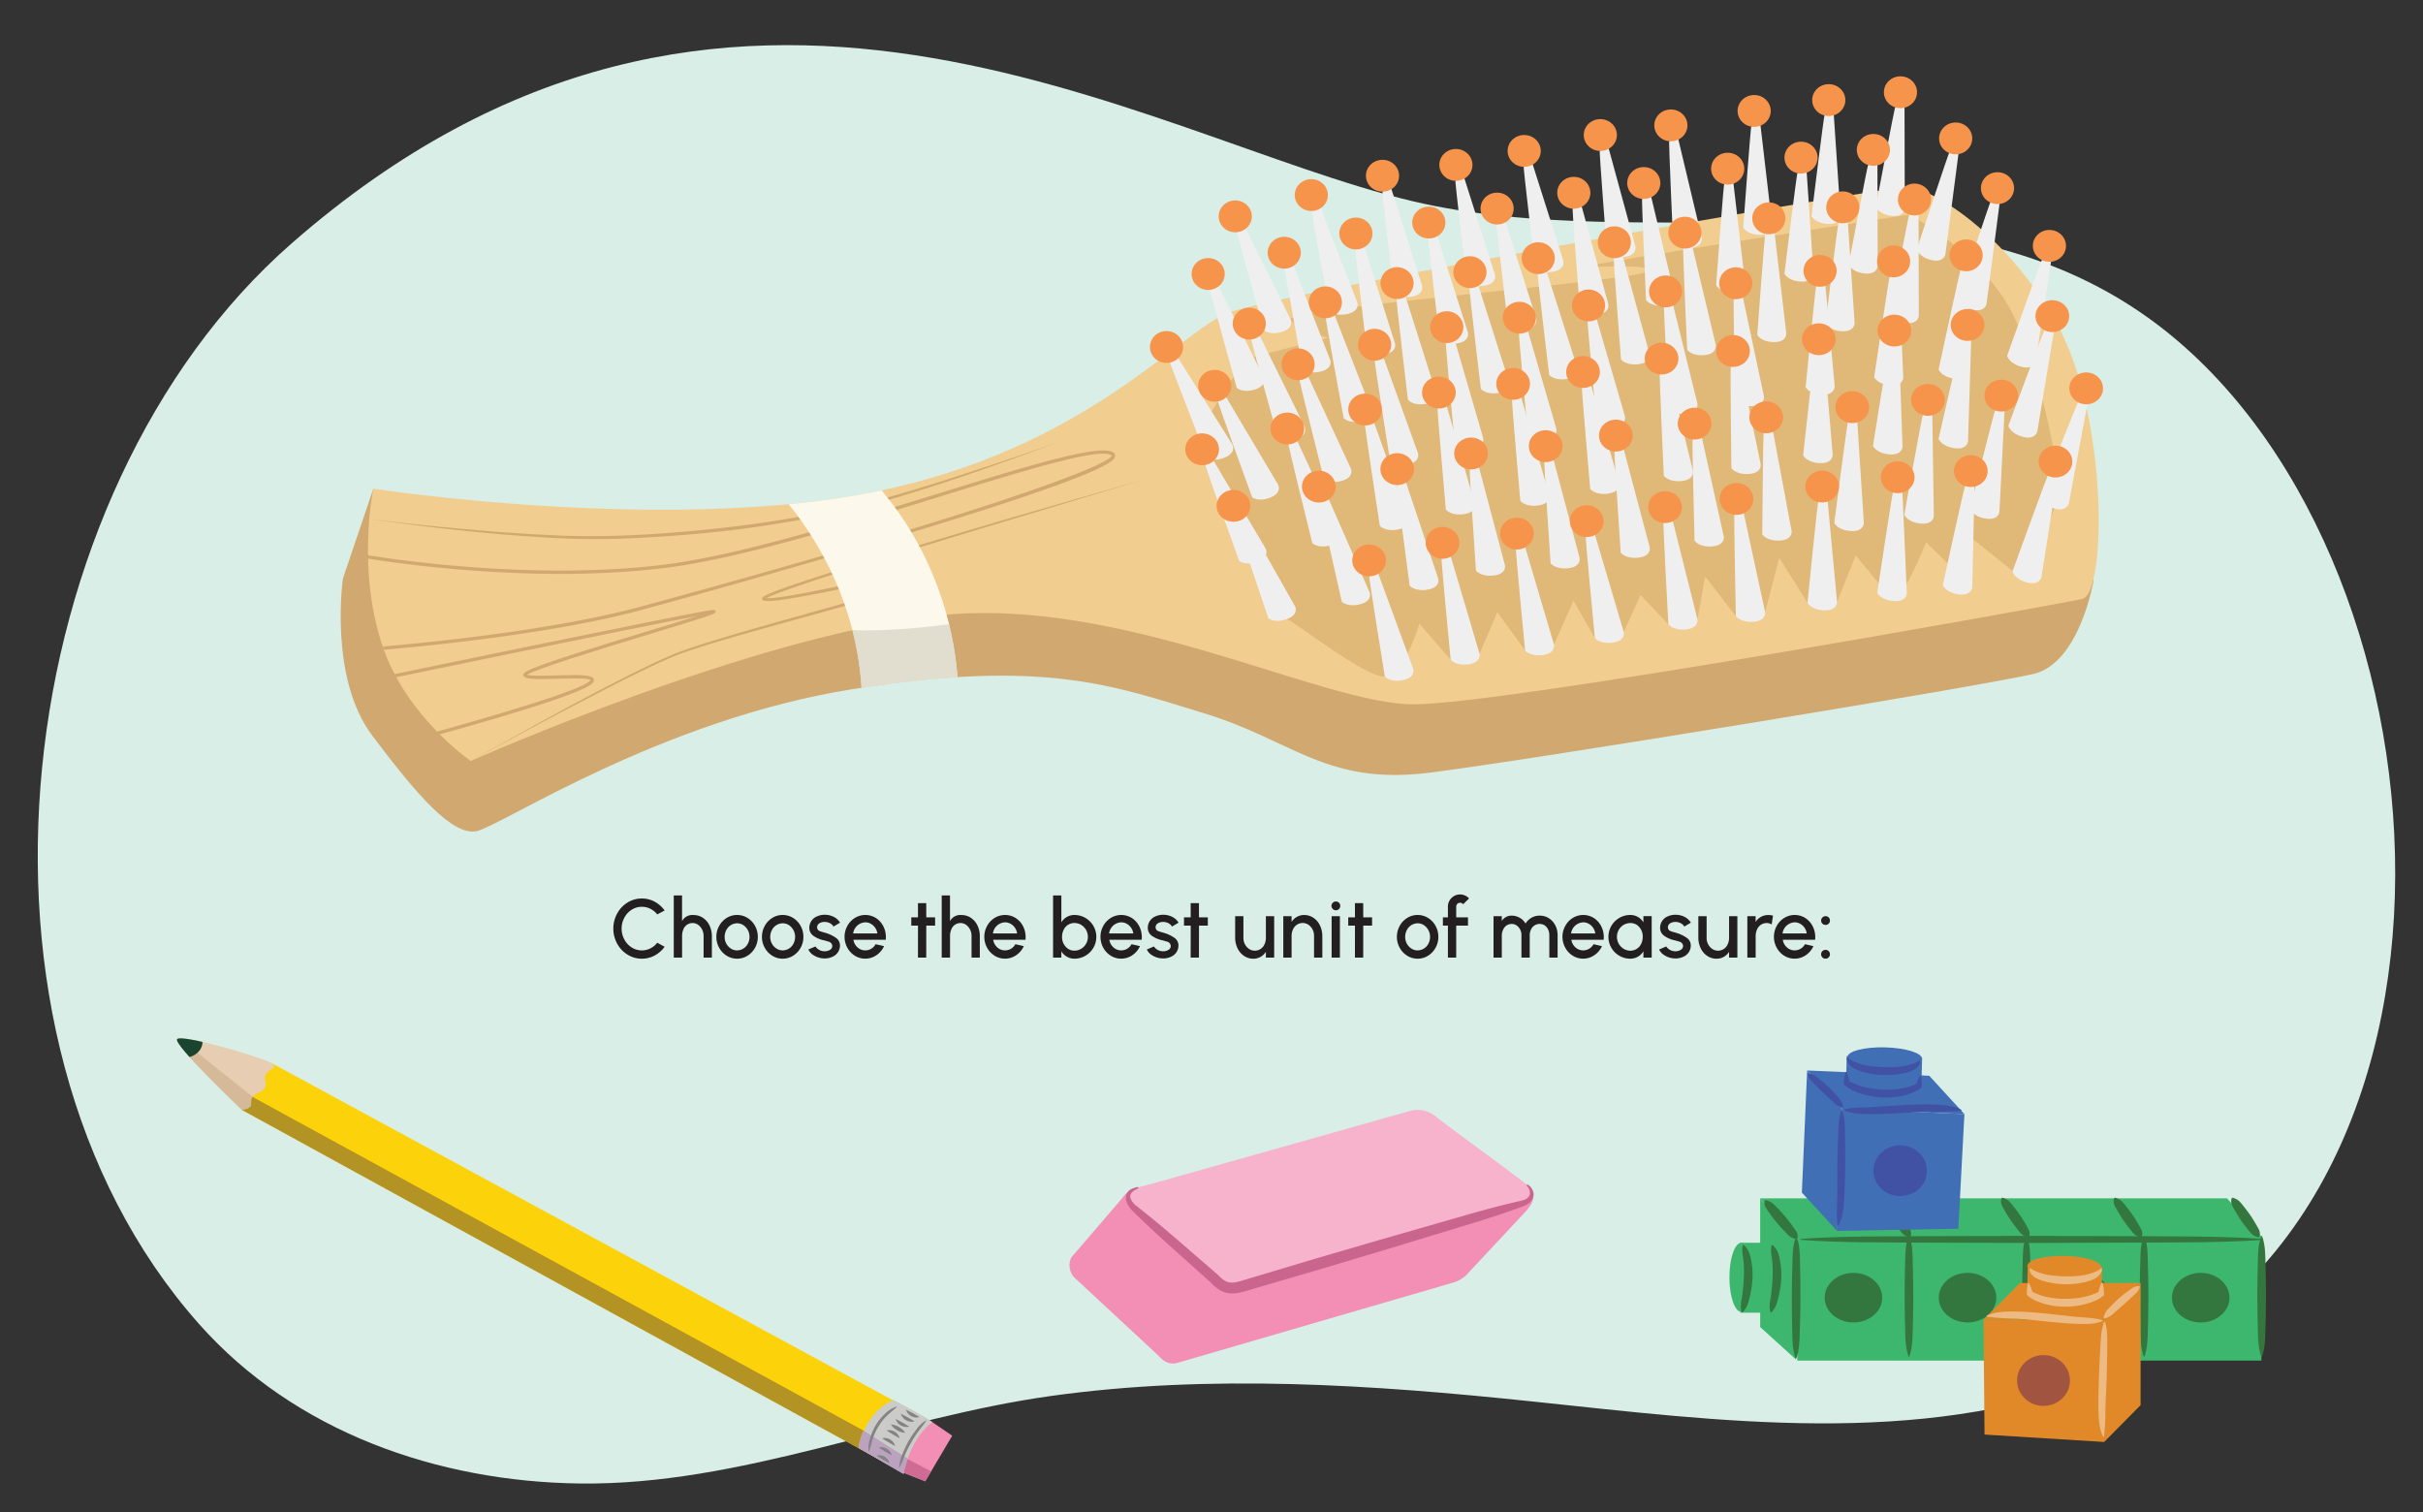 <svg xmlns="http://www.w3.org/2000/svg" xmlns:xlink="http://www.w3.org/1999/xlink" width="760" height="474.327" viewBox="0 0 760 474.327"><rect x="0" y="0" width="760" height="474.327" fill="#333333" stroke="none"/><defs><clipPath id="a"><path d="M281.977,461.183c5.814-3.4,8.968-10.244,9.127-16L85.077,333.38l-9.264,14.706Z" fill="#fcd30a"/></clipPath><clipPath id="b"><path d="M85.205,333.46c2.333,1.614-.884,1.718-1.809,3.5s.616,2.826-.394,4.378-3.351,1.457-4.072,3.115c-.293.673-.048,1.463-.214,2.178-.3,1.3-2.9,1.451-2.9,1.451s-21.27-20.235-20.286-22.115S82.871,331.847,85.205,333.46Z" fill="#e7cdb1"/></clipPath><clipPath id="c"><polygon points="291.163 445.191 298.673 450.311 290.204 464.622 281.573 461.185 291.163 445.191" fill="#f38eb4"/></clipPath><clipPath id="d"><path d="M280.293,439.131c5.387,2.888,7.826,4,12.207,6.939-5.436,3.882-8.429,12.047-9.1,16.222l-13.8-7.985C268.539,453.768,272.1,442.253,280.293,439.131Z" fill="#cbcbca"/></clipPath></defs><path d="M442.845,63.048c75.339,17.881,164.36-11.537,231.489,37.01,98.164,70.993,112.374,283.676-16.041,332.374-57.147,21.672-118.748,13.307-177.929,7.109-49.969-5.233-100.69-8.661-150.672-1.7-49.42,6.886-97.4,28.068-147.749,27.458-44.55-.539-89.45-16.1-119.541-50.055C-18.49,323.96,2.413,154.26,91.451,76.355,228.329-43.409,358.656,43.065,442.845,63.048Z" fill="#d8eee6"/><polygon points="588.707 375.875 625.315 375.875 661.922 375.875 698.529 375.875 709.549 388.021 672.942 388.021 636.335 388.021 599.727 388.021 563.12 388.021 552.1 375.875 588.707 375.875" fill="#3db76d"/><rect x="563.735" y="387.818" width="145.573" height="38.933" transform="translate(1273.043 814.568) rotate(-180)" fill="#3db76d"/><path d="M598.886,388.058c-1.944-.444-2.437-1.551-3.273-2.5-.777-.977-1.529-1.965-2.22-2.982s-1.31-2.065-1.913-3.121a15.082,15.082,0,0,1-.843-1.613,3.05,3.05,0,0,1-.048-1.976.3.3,0,0,1,.354-.175l.019,0a4.691,4.691,0,0,1,2.026,1.072,16.941,16.941,0,0,1,1.231,1.435c.779.976,1.542,1.96,2.235,2.975s1.323,2.06,1.928,3.115c.547,1.082,1.438,2.008.876,3.6A.316.316,0,0,1,598.886,388.058Z" fill="#33773e"/><path d="M636.067,388.058c-1.944-.444-2.437-1.551-3.273-2.5-.777-.977-1.529-1.965-2.22-2.982s-1.309-2.065-1.913-3.121a15.082,15.082,0,0,1-.843-1.613,3.05,3.05,0,0,1-.048-1.976.3.3,0,0,1,.354-.175l.019,0a4.691,4.691,0,0,1,2.026,1.072A16.941,16.941,0,0,1,631.4,378.2c.779.976,1.541,1.96,2.235,2.975s1.323,2.06,1.928,3.115c.547,1.082,1.437,2.008.876,3.6A.316.316,0,0,1,636.067,388.058Z" fill="#33773e"/><path d="M671.4,388.058c-1.944-.444-2.436-1.551-3.272-2.5-.778-.977-1.53-1.965-2.221-2.982S664.6,380.51,664,379.454a15.074,15.074,0,0,1-.842-1.613,3.056,3.056,0,0,1-.049-1.976.3.3,0,0,1,.354-.175l.019,0a4.691,4.691,0,0,1,2.026,1.072,16.954,16.954,0,0,1,1.232,1.435c.779.976,1.541,1.96,2.235,2.975s1.322,2.06,1.928,3.115c.546,1.082,1.437,2.008.876,3.6A.318.318,0,0,1,671.4,388.058Z" fill="#33773e"/><path d="M708.278,388.058c-1.944-.444-2.437-1.551-3.273-2.5-.777-.977-1.529-1.965-2.22-2.982s-1.309-2.065-1.913-3.121a15.082,15.082,0,0,1-.843-1.613,3.05,3.05,0,0,1-.048-1.976.3.3,0,0,1,.354-.175l.019,0a4.691,4.691,0,0,1,2.026,1.072,16.941,16.941,0,0,1,1.231,1.435c.779.976,1.541,1.96,2.235,2.975s1.323,2.06,1.928,3.115c.547,1.082,1.438,2.008.876,3.6A.316.316,0,0,1,708.278,388.058Z" fill="#33773e"/><polygon points="563.12 388.021 552.1 375.875 552.1 416.224 563.316 426.397 563.12 388.021" fill="#3db76d"/><path d="M598.931,387.818c1.114,3.13.939,6.26,1.057,9.391.1,3.13.114,6.26.14,9.391-.029,3.13-.052,6.26-.151,9.39s-.013,6.261-1.046,9.391a.179.179,0,0,1-.211.1.157.157,0,0,1-.121-.1c-1.034-3.13-.956-6.26-1.047-9.391s-.122-6.26-.151-9.39c.026-3.131.04-6.261.14-9.391.119-3.131-.057-6.261,1.058-9.391a.18.18,0,0,1,.214-.1A.163.163,0,0,1,598.931,387.818Z" fill="#33773e"/><path d="M635.8,387.818c1.115,3.13.939,6.26,1.058,9.391.1,3.13.113,6.26.139,9.391-.029,3.13-.051,6.26-.151,9.39s-.012,6.261-1.046,9.391a.178.178,0,0,1-.211.1.158.158,0,0,1-.121-.1c-1.033-3.13-.955-6.26-1.046-9.391s-.122-6.26-.151-9.39c.026-3.131.039-6.261.14-9.391.118-3.131-.057-6.261,1.057-9.391a.182.182,0,0,1,.215-.1A.16.16,0,0,1,635.8,387.818Z" fill="#33773e"/><path d="M672.678,387.818c1.114,3.13.939,6.26,1.058,9.391.1,3.13.113,6.26.139,9.391-.029,3.13-.051,6.26-.151,9.39s-.013,6.261-1.046,9.391a.178.178,0,0,1-.211.1.157.157,0,0,1-.121-.1c-1.033-3.13-.955-6.26-1.046-9.391s-.122-6.26-.151-9.39c.026-3.131.039-6.261.139-9.391.119-3.131-.057-6.261,1.058-9.391a.181.181,0,0,1,.214-.1A.16.16,0,0,1,672.678,387.818Z" fill="#33773e"/><path d="M709.552,387.818c1.114,3.13.939,6.26,1.057,9.391.1,3.13.114,6.26.14,9.391-.029,3.13-.052,6.26-.151,9.39s-.013,6.261-1.046,9.391a.179.179,0,0,1-.211.1.157.157,0,0,1-.121-.1c-1.034-3.13-.955-6.26-1.047-9.391s-.122-6.26-.151-9.39c.026-3.131.04-6.261.14-9.391.119-3.131-.057-6.261,1.058-9.391a.18.18,0,0,1,.214-.1A.162.162,0,0,1,709.552,387.818Z" fill="#33773e"/><path d="M564.86,388.606c12.072-.913,24.144-.769,36.217-.867l36.217-.114,36.217.124c12.072.074,24.144.01,36.216.857a.147.147,0,0,1,.152.148.154.154,0,0,1-.152.124c-12.072.847-24.144.782-36.216.857l-36.217.124-36.217-.114c-12.073-.1-24.145.046-36.217-.867a.148.148,0,0,1-.151-.149A.154.154,0,0,1,564.86,388.606Z" fill="#33773e"/><path d="M563.593,388.073c1.106,3.161.921,6.319,1.03,9.477.091,3.159.095,6.318.112,9.476-.038,3.159-.07,6.317-.179,9.475s-.031,6.317-1.073,9.474a.18.18,0,0,1-.211.1.161.161,0,0,1-.122-.1c-1.024-3.16-.936-6.319-1.018-9.477s-.1-6.318-.123-9.476c.035-3.159.058-6.317.167-9.475.128-3.159-.038-6.317,1.085-9.474a.182.182,0,0,1,.215-.1A.161.161,0,0,1,563.593,388.073Z" fill="#33773e"/><path d="M563.439,388.627c-2.018-.337-2.659-1.441-3.613-2.37q-1.39-1.417-2.639-2.913c-.829-1-1.59-2.036-2.328-3.085a15.534,15.534,0,0,1-1.07-1.6,3.251,3.251,0,0,1-.309-2.02.281.281,0,0,1,.323-.2l.029,0a5.1,5.1,0,0,1,2.181.976,17.579,17.579,0,0,1,1.42,1.4c.922.947,1.82,1.907,2.651,2.906s1.607,2.026,2.34,3.079c.706,1.068,1.725,1.961,1.367,3.622a.3.3,0,0,1-.345.2Z" fill="#33773e"/><ellipse cx="581.354" cy="407.014" rx="9.025" ry="7.777" fill="#33773e"/><ellipse cx="617.143" cy="407.014" rx="9.025" ry="7.777" fill="#33773e"/><ellipse cx="652.932" cy="407.014" rx="9.025" ry="7.777" fill="#33773e"/><ellipse cx="690.277" cy="407.014" rx="9.025" ry="7.777" fill="#33773e"/><ellipse cx="546.187" cy="400.639" rx="3.735" ry="10.836" fill="#3db76d"/><rect x="540.977" y="394.695" width="21.934" height="12.137" transform="translate(151.181 952.708) rotate(-90)" fill="#3db76d"/><path d="M546.968,390.528c1.718,1.447,2.007,3.334,2.365,5.122a23.415,23.415,0,0,1,.353,5.46,29.885,29.885,0,0,1-.807,5.387c-.42,1.765-.778,3.553-2.274,5.093a.215.215,0,0,1-.259.024.157.157,0,0,1-.065-.086c-.522-1.909-.031-3.6.2-5.331s.393-3.458.477-5.177a38.746,38.746,0,0,0-.06-5.146c-.121-1.73-.687-3.331-.249-5.266a.185.185,0,0,1,.215-.124A.2.2,0,0,1,546.968,390.528Z" fill="#33773e"/><path d="M555.993,390.528c1.718,1.447,2.007,3.334,2.365,5.122a23.415,23.415,0,0,1,.353,5.46,29.972,29.972,0,0,1-.806,5.387c-.421,1.765-.779,3.553-2.275,5.093a.215.215,0,0,1-.259.024.157.157,0,0,1-.065-.086c-.521-1.909-.031-3.6.2-5.331s.393-3.458.477-5.177a38.746,38.746,0,0,0-.06-5.146c-.121-1.73-.687-3.331-.249-5.266a.185.185,0,0,1,.215-.124A.2.2,0,0,1,555.993,390.528Z" fill="#33773e"/><polygon points="616.161 349.442 614.251 385.393 576.202 386.083 577.861 347.783 616.161 349.442" fill="#416fb6"/><polygon points="577.861 347.783 566.831 335.754 605.131 337.413 616.161 349.442 577.861 347.783" fill="#416fb6"/><polygon points="566.831 335.754 565.172 374.054 576.202 386.083 577.861 347.783 566.831 335.754" fill="#416fb6"/><path d="M578.422,347.934c3.127-.712,6.106-.527,9.159-.721l9.161-.6c3.074-.154,6.172-.29,9.286-.183,3.1.1,6.29.231,9.195,1.67l-.05.3a79.721,79.721,0,0,1-9.158.228c-3.03.073-6.07.246-9.128.452-3.06.156-6.14.351-9.242.351-3.085-.017-6.262.108-9.252-1.194Z" fill="#4151a3"/><path d="M577.87,348.4c.975,3.022.783,6.03.858,9.042.058,3.012.037,6.023.028,9.034-.069,3.012-.088,6.012-.273,9.055-.178,3.017-.362,6.167-1.9,8.965l-.294-.062a80.969,80.969,0,0,1,0-8.977l0-9.008c.056-3.011.1-6.021.225-9.031.14-3.009.014-6.022,1.055-9.021Z" fill="#4151a3"/><path d="M567.246,336.776c1.615.02,2.484.972,3.5,1.733a37.126,37.126,0,0,1,2.883,2.49c.916.88,1.774,1.819,2.6,2.785a5.919,5.919,0,0,1,1.883,3.419l-.224.2a6.526,6.526,0,0,1-3.237-2.1c-.918-.838-1.836-1.671-2.73-2.528s-1.772-1.73-2.644-2.616c-.86-.9-1.9-1.583-2.219-3.156Z" fill="#4151a3"/><ellipse cx="596.016" cy="367.183" rx="7.974" ry="8.386" transform="translate(213.61 953.548) rotate(-88.525)" fill="#4151a3"/><ellipse cx="591.196" cy="331.809" rx="3.3" ry="11.686" transform="translate(244.276 914.266) rotate(-88.525)" fill="#416fb6"/><rect x="579.104" y="331.529" width="23.654" height="10.724" transform="translate(8.869 -15.102) rotate(1.475)" fill="#416fb6"/><path d="M602.187,332.666a2.19,2.19,0,0,1-.554,1.791,4.742,4.742,0,0,1-1.413,1.128,12.99,12.99,0,0,1-3.19,1.045,26.594,26.594,0,0,1-6.47.545,25.187,25.187,0,0,1-6.429-1.024,11.63,11.63,0,0,1-3.088-1.368,7.956,7.956,0,0,1-.686-.561,6.247,6.247,0,0,1-.58-.707,2.783,2.783,0,0,1-.5-1.739l.288-.088a6.984,6.984,0,0,0,2.415,1.446,16.494,16.494,0,0,0,2.726.9,32.6,32.6,0,0,0,5.94.675,36.34,36.34,0,0,0,5.992-.257,16.47,16.47,0,0,0,2.819-.651c.428-.15.892-.258,1.281-.439a2.869,2.869,0,0,0,1.156-.75Z" fill="#4151a3"/><path d="M602.57,337.394a11.986,11.986,0,0,1,.178,3.382l-.022.309-.4.313a10.991,10.991,0,0,1-2.81,1.473,20.415,20.415,0,0,1-3,.872,25.925,25.925,0,0,1-6.151.478,26.466,26.466,0,0,1-6.079-1.015,21.651,21.651,0,0,1-2.914-1.1,11.418,11.418,0,0,1-2.69-1.651l-.413-.36.024-.355a13.809,13.809,0,0,1,.63-3.519l.3-.012a13.72,13.72,0,0,1,.911,3.457l-.388-.715a19.244,19.244,0,0,0,5.142,2.037,28.035,28.035,0,0,0,5.586.767,27.209,27.209,0,0,0,5.623-.282,17.493,17.493,0,0,0,5.246-1.651l-.422.622a11.951,11.951,0,0,1,1.355-3.1Z" fill="#4151a3"/><polygon points="622.145 413.956 622.473 449.955 659.999 452.273 660.021 413.938 622.145 413.956" fill="#e18928"/><polygon points="660.021 413.938 671.43 402.393 633.554 402.41 622.145 413.956 660.021 413.938" fill="#e18928"/><polygon points="671.43 402.393 671.408 440.728 659.999 452.273 660.021 413.938 671.43 402.393" fill="#e18928"/><path d="M659.461,414.064c-3.055-.844-6-.787-9.009-1.111l-9.017-.992c-3.027-.285-6.079-.554-9.157-.58-3.06-.035-6.219-.039-9.149,1.274l.037.3a78.112,78.112,0,0,0,9.029.62c2.988.2,5.982.5,8.991.842,3.013.287,6.045.614,9.107.746,3.046.115,6.176.377,9.184-.8Z" fill="#eeba84"/><path d="M659.986,414.555c-1.094,2.977-1.035,5.991-1.239,9-.188,3.007-.3,6.016-.419,9.024-.063,3.012-.174,6.011-.124,9.058.046,3.022.091,6.177,1.484,9.038l.293-.049a82.031,82.031,0,0,0,.391-8.969l.392-9c.075-3.01.161-6.02.169-9.032-.008-3.013.247-6.017-.651-9.058Z" fill="#eeba84"/><path d="M670.976,403.4c-1.6-.049-2.494.865-3.529,1.582a36.643,36.643,0,0,0-2.953,2.364c-.942.84-1.83,1.741-2.686,2.671a5.941,5.941,0,0,0-2.006,3.335l.212.209A6.446,6.446,0,0,0,663.3,411.6c.942-.8,1.885-1.591,2.8-2.409s1.824-1.652,2.723-2.5c.888-.867,1.941-1.5,2.327-3.058Z" fill="#eeba84"/><ellipse cx="640.962" cy="432.991" rx="7.974" ry="8.286" transform="translate(201.91 1069.816) rotate(-89.456)" fill="#a15541"/><ellipse cx="647.552" cy="397.408" rx="3.3" ry="11.546" transform="matrix(0.017, -1, 1, 0.017, 239.042, 1038.014)" fill="#e18928"/><rect x="635.907" y="397.135" width="23.37" height="10.723" transform="translate(1288.129 816.13) rotate(-179.009)" fill="#e18928"/><path d="M636.666,397.794a2.207,2.207,0,0,0,.469,1.813,4.686,4.686,0,0,0,1.346,1.188,12.76,12.76,0,0,0,3.1,1.18,26.025,26.025,0,0,0,6.364.821,24.663,24.663,0,0,0,6.389-.747,11.44,11.44,0,0,0,3.107-1.234,7.844,7.844,0,0,0,.7-.532,6.286,6.286,0,0,0,.6-.681,2.81,2.81,0,0,0,.572-1.716l-.28-.1a6.869,6.869,0,0,1-2.446,1.341,16.027,16.027,0,0,1-2.73.782,31.865,31.865,0,0,1-5.892.42,35.577,35.577,0,0,1-5.9-.513,16.064,16.064,0,0,1-2.754-.771c-.417-.168-.87-.3-1.245-.494a2.813,2.813,0,0,1-1.109-.8Z" fill="#eeba84"/><path d="M636.082,402.5a12.1,12.1,0,0,0-.321,3.371l.007.31.382.329a10.767,10.767,0,0,0,2.71,1.593,20.01,20.01,0,0,0,2.924,1,25.342,25.342,0,0,0,6.051.741,25.9,25.9,0,0,0,6.044-.753,21.277,21.277,0,0,0,2.923-.975,11.249,11.249,0,0,0,2.728-1.534l.423-.342-.009-.356a13.921,13.921,0,0,0-.469-3.542l-.3-.025a13.912,13.912,0,0,0-1.049,3.414l.415-.7a18.884,18.884,0,0,1-5.165,1.815,27.322,27.322,0,0,1-5.547.526,26.5,26.5,0,0,1-5.537-.522,17.133,17.133,0,0,1-5.106-1.874l.389.639a12.033,12.033,0,0,0-1.2-3.158Z" fill="#eeba84"/><path d="M281.977,461.183c5.814-3.4,8.968-10.244,9.127-16L85.077,333.38l-9.264,14.706Z" fill="#fcd30a"/><g clip-path="url(#a)"><polygon points="281.653 465.569 289.05 458.636 73.201 340.766 73.719 351.503 281.653 465.569" fill="#94782e" opacity="0.7"/></g><path d="M85.205,333.46c2.333,1.614-.884,1.718-1.809,3.5s.616,2.826-.394,4.378-3.351,1.457-4.072,3.115c-.293.673-.048,1.463-.214,2.178-.3,1.3-2.9,1.451-2.9,1.451s-21.27-20.235-20.286-22.115S82.871,331.847,85.205,333.46Z" fill="#e7cdb1"/><g clip-path="url(#b)"><polygon points="80.656 345.174 57.669 326.781 51.514 334.334 75.603 353.422 80.656 345.174" fill="#c5a681" opacity="0.5"/><path d="M51.641,323.2c3.245.776,8.687.638,11.572,2.312,1.077,2.546-.99,5.358-3.842,6.037-3.664-.993-6.067-5.023-6.858-8.737" fill="#19452e"/></g><polygon points="291.163 445.191 298.673 450.311 290.204 464.622 281.573 461.185 291.163 445.191" fill="#f38eb4"/><g clip-path="url(#c)"><path d="M294.272,462.654,282.3,456.386l-1.912,4.995S288.918,468.871,294.272,462.654Z" fill="#cf6c94"/></g><path d="M280.293,439.131c5.387,2.888,7.826,4,12.207,6.939-5.436,3.882-8.429,12.047-9.1,16.222l-13.8-7.985C268.539,453.768,272.1,442.253,280.293,439.131Z" fill="#cbcbca"/><g clip-path="url(#d)"><polygon points="285.341 457.885 270.718 448.594 267.818 455.498 283.901 464.009 285.341 457.885" fill="#bba2bf"/></g><path d="M284.292,442.194l2.038,1.052,1.986,1.145a.044.044,0,0,1,.016.061.045.045,0,0,1-.026.021l-.041.011a2.951,2.951,0,0,1-1.341.064,3.415,3.415,0,0,1-2.013-1.1,2.943,2.943,0,0,1-.669-1.165l-.013-.041a.045.045,0,0,1,.03-.055A.041.041,0,0,1,284.292,442.194Z" fill="#838381"/><path d="M282.66,443.465l2.076,1.094,2.025,1.186a.045.045,0,0,1-.012.083l-.04.01a3.051,3.051,0,0,1-1.365.041,3.838,3.838,0,0,1-1.122-.4,3.757,3.757,0,0,1-.929-.742,3,3,0,0,1-.684-1.183l-.013-.04a.045.045,0,0,1,.03-.056A.044.044,0,0,1,282.66,443.465Z" fill="#838381"/><path d="M281.03,445.105l2.076,1.094,2.025,1.186a.044.044,0,0,1-.012.082l-.04.011a3.051,3.051,0,0,1-1.365.041,3.827,3.827,0,0,1-1.122-.4,3.757,3.757,0,0,1-.929-.742,3.015,3.015,0,0,1-.685-1.183l-.012-.04a.045.045,0,0,1,.03-.056A.044.044,0,0,1,281.03,445.105Z" fill="#838381"/><path d="M279.423,446.777a6.1,6.1,0,0,1,4.52,2.632,5.533,5.533,0,0,1-2.556-.807A5.592,5.592,0,0,1,279.423,446.777Z" fill="#838381"/><path d="M278.21,448.628a2.947,2.947,0,0,1,1.325,0,3.713,3.713,0,0,1,1.076.418,3.671,3.671,0,0,1,.878.748,2.936,2.936,0,0,1,.628,1.168l.01.039a.042.042,0,0,1-.03.053.047.047,0,0,1-.033,0l-1.979-1.125-1.927-1.212a.043.043,0,0,1-.014-.06.042.042,0,0,1,.027-.02Z" fill="#838381"/><path d="M276.823,451.094a2.942,2.942,0,0,1,1.324,0,3.467,3.467,0,0,1,1.955,1.166,2.929,2.929,0,0,1,.627,1.168l.011.039a.044.044,0,0,1-.031.053.042.042,0,0,1-.033,0l-1.979-1.125-1.927-1.212a.043.043,0,0,1,.014-.079Z" fill="#838381"/><path d="M275.772,453.989a2.947,2.947,0,0,1,1.325,0,3.468,3.468,0,0,1,1.954,1.166,2.943,2.943,0,0,1,.628,1.168l.01.039a.042.042,0,0,1-.03.053.042.042,0,0,1-.033,0l-1.98-1.125-1.926-1.212a.043.043,0,0,1-.014-.06.04.04,0,0,1,.027-.019Z" fill="#838381"/><path d="M275.088,456.513a2.942,2.942,0,0,1,1.324,0,3.467,3.467,0,0,1,1.955,1.166,2.922,2.922,0,0,1,.627,1.168l.011.039a.043.043,0,0,1-.031.053.047.047,0,0,1-.033,0l-1.979-1.125-1.927-1.212a.045.045,0,0,1-.014-.06.046.046,0,0,1,.028-.02Z" fill="#838381"/><path d="M281.326,441.246c-1.073,1.112-2.2,1.83-3.191,2.849a16.225,16.225,0,0,0-2.568,3.293,16.908,16.908,0,0,0-1.782,3.783c-.469,1.33-.673,2.706-1.215,4.081l0,0a.059.059,0,0,1-.114-.017,9.5,9.5,0,0,1,.027-2.191,14.77,14.77,0,0,1,.509-2.133,17.809,17.809,0,0,1,1.763-4.028,16.742,16.742,0,0,1,2.8-3.4,8.772,8.772,0,0,1,3.672-2.3l.061-.015a.043.043,0,0,1,.052.031A.044.044,0,0,1,281.326,441.246Z" fill="#838381"/><path d="M290.549,445.572c-.764,1.242-1.7,2.263-2.531,3.408a32.524,32.524,0,0,0-2.259,3.559,33.187,33.187,0,0,0-1.892,3.77,34.93,34.93,0,0,1-1.716,3.9.062.062,0,0,1-.082.024.064.064,0,0,1-.031-.055,12.317,12.317,0,0,1,1.057-4.186,33.925,33.925,0,0,1,1.832-3.923,32.134,32.134,0,0,1,2.419-3.6,10.262,10.262,0,0,1,3.127-2.99.06.06,0,0,1,.081.025A.067.067,0,0,1,290.549,445.572Z" fill="#838381"/><path d="M444,350.981,357.388,372.4a7.615,7.615,0,0,0-5.336,3.346l-16.047,18.686a5.72,5.72,0,0,0,.762,6.055l27.22,25.3a5.1,5.1,0,0,0,5.243,1.7l86.791-25.266a9.92,9.92,0,0,0,4.7-3.151l17.8-19.058c2.716-3.075,3.429-5.519.408-8.37Z" fill="#f38fb5"/><path d="M450.243,350.1c5.2,4.2,22.68,16.655,28.689,21.542,2.144,1.744,2.354,4.576-1.428,5.828l-88.13,26.06c-3.056.793-5.375.9-8.366-2.365L355.363,378.59c-3.221-3.744-.843-5.473,2.025-6.191l85-23.978A9.024,9.024,0,0,1,450.243,350.1Z" fill="#f7b3cc"/><path d="M479.071,371.471a3.907,3.907,0,0,1,1.973,3.112,3.245,3.245,0,0,1-.692,1.982,5.013,5.013,0,0,1-1.533,1.294,10.534,10.534,0,0,1-1.689.736l-1.6.58-3.218,1.129c-4.3,1.465-8.641,2.824-12.992,4.14l-26.092,7.936c-8.715,2.588-17.409,5.253-26.143,7.777l-13.089,3.824-3.272.956-.819.237c-.291.074-.616.156-.916.217a12.437,12.437,0,0,1-1.939.282,7.674,7.674,0,0,1-4.193-.885,11.956,11.956,0,0,1-3.06-2.511l.126.124-12.728-11.394c-2.106-1.917-4.231-3.812-6.3-5.772q-3.123-2.916-6.159-5.93l-.088-.087,0-.007a9.207,9.207,0,0,1-1.171-1.97,3.723,3.723,0,0,1-.211-2.508,3.155,3.155,0,0,1,1.632-1.8,6.8,6.8,0,0,1,2.077-.645l.121.423a7.121,7.121,0,0,0-1.708.98,2.18,2.18,0,0,0-.873,1.357c-.106.962.7,2.034,1.577,2.925l-.093-.094q3.373,2.631,6.664,5.357c2.206,1.8,4.356,3.669,6.524,5.515L382.1,399.926l.057.05.069.074a8.744,8.744,0,0,0,2.2,1.774,4.244,4.244,0,0,0,2.395.447,9.225,9.225,0,0,0,1.424-.237c.255-.056.48-.118.738-.187l.815-.247,3.262-.976,13.049-3.906c8.692-2.629,17.424-5.116,26.134-7.681l26.184-7.522c4.362-1.261,8.738-2.478,13.147-3.59l3.317-.8c1.068-.293,2.32-.464,3.174-.8a2.605,2.605,0,0,0,1.815-1.807,3.307,3.307,0,0,0-1.081-2.7Z" fill="#ca668e"/><path d="M117.1,153.279l-9.548,28.2s-4.464,31.107,9.207,49.242,25.107,31.656,32.826,29.944,57.871-35.048,118.166-44.565,81.73-.926,109.745,7.562,38.419,22.759,70.824,18.7,175.12-27.482,189.635-31.014S656.7,181.934,656.7,181.934L538.551,121.413S305.91,158.735,216.8,173.6,117.1,153.279,117.1,153.279Z" fill="#d1a970"/><path d="M117.1,153.279s-5.378,25.628,3.106,49.988c7.585,21.778,27.449,35.411,27.449,35.411s88.427-39.323,146.441-45.624S414.417,221,443.509,220.909s201.87-31.33,209.59-33.042,8.142-57.384-7.935-86.246S605.524,58.7,598.02,58.691,399.633,92.168,384.8,98.275s-44.756,42.67-110.212,55.939S117.1,153.279,117.1,153.279Z" fill="#f1cd8f"/><path d="M391.151,112.469c-1.718,1.2-13.446,20.071-15.083,23.545s5.254,18.257,5.254,18.257,20.612,39.585,22.335,39.9,24.649,18.4,30.714,18.056S445.2,195.6,445.2,195.6l9.82,11.33,9.057-1.88,5.586-13.064,8.7,12.031,9.057-1.879,6.125-13.749,6.713,11.732,9.057-1.88,5.239-11.633,8.746,9.178,9.13-1.539,2.424-13.435,9.624,12.42,9.176-1.267,4.423-17.036,8.872,14.147,9.271-.277,5.824-14.587,11.914,14.311c3.675-2.094,10.193-18.431,10.193-18.431l14.48,14.113-.486-15.685,17.624,14.164,8.551-23.21,1.113-10.92S641.2,119.4,631.812,99.506s-32.941-32.191-32.941-32.191S503.137,82.024,499.081,83.3s19.272-1.153,17.607,1.78S402.46,96.626,404.865,100.271s11.829,5.669,11.829,5.669Z" fill="#d8ac6c" opacity="0.65"/><path d="M388.081,72.817c-.542-1.1,8.343,30.762,8.343,30.762s1.83,1.721,5.7.5,2.739-3.8,2.739-3.8L390.22,70.632Z" fill="#f0efef"/><ellipse cx="387.451" cy="67.859" rx="4.994" ry="5.198" transform="translate(316.355 454.73) rotate(-89.521)" fill="#f7944c"/><path d="M411.493,66.17c-.442-1.138,5.558,31.336,5.558,31.336s1.67,1.866,5.637.964,3.07-3.562,3.07-3.562L413.82,64.171Z" fill="#f0efef"/><ellipse cx="411.309" cy="61.179" rx="4.994" ry="5.198" transform="translate(346.694 471.963) rotate(-89.521)" fill="#f7944c"/><path d="M433.66,60.147c-.369-1.163,3.556,31.6,3.556,31.6s1.547,1.961,5.565,1.294,3.29-3.375,3.29-3.375l-9.961-31.38Z" fill="#f0efef"/><ellipse cx="433.794" cy="55.154" rx="4.994" ry="5.198" transform="matrix(0.008, -1, 1, 0.008, 375.015, 488.472)" fill="#f7944c"/><path d="M456.527,56.714c-.369-1.163,3.555,31.6,3.555,31.6s1.548,1.961,5.566,1.294,3.29-3.375,3.29-3.375l-9.962-31.38Z" fill="#f0efef"/><ellipse cx="456.66" cy="51.721" rx="4.994" ry="5.198" transform="translate(401.123 507.933) rotate(-89.521)" fill="#f7944c"/><path d="M477.949,52.329c-.369-1.162,3.556,31.6,3.556,31.6s1.547,1.961,5.565,1.294,3.29-3.375,3.29-3.375L480.4,50.469Z" fill="#f0efef"/><ellipse cx="478.083" cy="47.336" rx="4.994" ry="5.198" transform="translate(426.751 525.007) rotate(-89.521)" fill="#f7944c"/><path d="M501.8,47.37c-.32-1.175,2.246,31.712,2.246,31.712s1.465,2.018,5.507,1.505,3.428-3.247,3.428-3.247l-8.656-31.734Z" fill="#f0efef"/><ellipse cx="502.139" cy="42.387" rx="4.994" ry="5.198" transform="matrix(0.008, -1, 1, 0.008, 455.556, 544.154)" fill="#f7944c"/><path d="M523.584,44.293c-.282-1.184,1.212,31.763,1.212,31.763s1.4,2.061,5.456,1.67,3.531-3.143,3.531-3.143l-7.618-31.978Z" fill="#f0efef"/><ellipse cx="524.086" cy="39.322" rx="4.994" ry="5.198" transform="translate(480.384 563.061) rotate(-89.521)" fill="#f7944c"/><path d="M549.324,39.711c-.141-1.208-2.545,31.687-2.545,31.687s1.147,2.2,5.225,2.254,3.879-2.737,3.879-2.737l-3.8-32.6Z" fill="#f0efef"/><ellipse cx="550.409" cy="34.827" rx="4.994" ry="5.198" transform="matrix(0.008, -1, 1, 0.008, 510.982, 584.926)" fill="#f7944c"/><path d="M572.292,36.219c-.082-1.212-4.09,31.537-4.09,31.537s1.038,2.249,5.108,2.486,4.01-2.559,4.01-2.559l-2.2-32.733Z" fill="#f0efef"/><ellipse cx="573.614" cy="31.39" rx="4.994" ry="5.198" transform="translate(537.43 604.722) rotate(-89.521)" fill="#f7944c"/><path d="M594.469,33.671c0-1.214-6.121,31.231-6.121,31.231s.891,2.307,4.938,2.787,4.167-2.315,4.167-2.315l-.079-32.8Z" fill="#f0efef"/><ellipse cx="596.101" cy="28.931" rx="4.994" ry="5.198" transform="translate(562.188 624.769) rotate(-89.521)" fill="#f7944c"/><path d="M379.584,90.9c-.542-1.1,8.343,30.762,8.343,30.762s1.83,1.721,5.7.5,2.739-3.8,2.739-3.8L381.723,88.714Z" fill="#f0efef"/><ellipse cx="378.954" cy="85.941" rx="4.994" ry="5.198" transform="translate(289.848 464.163) rotate(-89.521)" fill="#f7944c"/><path d="M403,84.252c-.442-1.139,5.558,31.335,5.558,31.335s1.669,1.866,5.637.965,3.069-3.563,3.069-3.563L405.323,82.252Z" fill="#f0efef"/><ellipse cx="402.812" cy="79.261" rx="4.994" ry="5.198" transform="translate(320.186 481.396) rotate(-89.521)" fill="#f7944c"/><path d="M425.163,78.228c-.369-1.162,3.555,31.6,3.555,31.6s1.548,1.96,5.566,1.293,3.29-3.375,3.29-3.375l-9.962-31.379Z" fill="#f0efef"/><ellipse cx="425.296" cy="73.236" rx="4.994" ry="5.198" transform="translate(348.508 497.905) rotate(-89.521)" fill="#f7944c"/><path d="M448.029,74.8c-.369-1.162,3.556,31.6,3.556,31.6s1.547,1.96,5.565,1.293,3.29-3.375,3.29-3.375l-9.961-31.379Z" fill="#f0efef"/><ellipse cx="448.162" cy="69.803" rx="4.994" ry="5.198" transform="translate(374.616 517.366) rotate(-89.521)" fill="#f7944c"/><path d="M469.452,70.41c-.369-1.162,3.555,31.6,3.555,31.6s1.548,1.96,5.566,1.294,3.29-3.376,3.29-3.376L471.9,68.551Z" fill="#f0efef"/><ellipse cx="469.585" cy="65.418" rx="4.994" ry="5.198" transform="translate(400.244 534.44) rotate(-89.521)" fill="#f7944c"/><path d="M493.3,65.452c-.321-1.176,2.245,31.711,2.245,31.711s1.466,2.018,5.508,1.505,3.427-3.247,3.427-3.247l-8.655-31.734Z" fill="#f0efef"/><ellipse cx="493.642" cy="60.468" rx="4.994" ry="5.198" transform="translate(429.049 553.587) rotate(-89.521)" fill="#f7944c"/><path d="M515.087,62.374C514.8,61.19,516.3,94.137,516.3,94.137s1.4,2.061,5.456,1.67,3.531-3.142,3.531-3.142l-7.618-31.978Z" fill="#f0efef"/><ellipse cx="515.588" cy="57.404" rx="4.994" ry="5.198" transform="translate(453.876 572.494) rotate(-89.521)" fill="#f7944c"/><path d="M540.826,57.792c-.14-1.207-2.544,31.688-2.544,31.688s1.147,2.2,5.224,2.253S547.386,89,547.386,89l-3.8-32.6Z" fill="#f0efef"/><ellipse cx="541.912" cy="52.909" rx="4.994" ry="5.198" transform="translate(484.474 594.359) rotate(-89.521)" fill="#f7944c"/><path d="M563.794,54.3c-.081-1.213-4.09,31.537-4.09,31.537s1.038,2.249,5.109,2.486,4.009-2.559,4.009-2.559l-2.2-32.734Z" fill="#f0efef"/><ellipse cx="565.117" cy="49.472" rx="4.994" ry="5.198" transform="matrix(0.008, -1, 1, 0.008, 510.923, 614.155)" fill="#f7944c"/><path d="M585.971,51.753c0-1.215-6.12,31.231-6.12,31.231s.89,2.306,4.938,2.786,4.167-2.315,4.167-2.315l-.079-32.8Z" fill="#f0efef"/><ellipse cx="587.603" cy="47.013" rx="4.994" ry="5.198" transform="translate(535.68 634.202) rotate(-89.521)" fill="#f7944c"/><path d="M611.4,47.952c.157-1.2-10.17,30.238-10.17,30.238s.581,2.4,4.533,3.362S610.2,79.76,610.2,79.76l4.226-32.545Z" fill="#f0efef"/><ellipse cx="613.64" cy="43.448" rx="4.994" ry="5.198" transform="matrix(0.008, -1, 1, 0.008, 565.064, 656.703)" fill="#f7944c"/><path d="M392.484,106.461c-.542-1.1,8.343,30.761,8.343,30.761s1.83,1.722,5.7.5,2.739-3.8,2.739-3.8l-14.645-29.639Z" fill="#f0efef"/><ellipse cx="391.854" cy="101.503" rx="4.994" ry="5.198" transform="translate(287.078 492.494) rotate(-89.521)" fill="#f7944c"/><path d="M367.028,113.707c-.652-1.041,11.459,29.824,11.459,29.824s2,1.54,5.725-.047,2.335-4.045,2.335-4.045L368.933,111.33Z" fill="#f0efef"/><ellipse cx="365.892" cy="108.833" rx="4.994" ry="5.198" transform="translate(254.004 473.803) rotate(-89.521)" fill="#f7944c"/><path d="M415.9,99.814c-.442-1.138,5.558,31.335,5.558,31.335s1.669,1.866,5.637.965,3.069-3.562,3.069-3.562L418.223,97.814Z" fill="#f0efef"/><ellipse cx="415.712" cy="94.823" rx="4.994" ry="5.198" transform="translate(317.417 509.727) rotate(-89.521)" fill="#f7944c"/><path d="M438.063,93.79c-.369-1.162,3.555,31.6,3.555,31.6s1.548,1.961,5.566,1.294,3.29-3.376,3.29-3.376l-9.962-31.379Z" fill="#f0efef"/><ellipse cx="438.196" cy="88.798" rx="4.994" ry="5.198" transform="translate(345.738 526.236) rotate(-89.521)" fill="#f7944c"/><path d="M460.929,90.357c-.369-1.162,3.556,31.6,3.556,31.6s1.547,1.961,5.565,1.294,3.29-3.376,3.29-3.376L463.379,88.5Z" fill="#f0efef"/><ellipse cx="461.063" cy="85.365" rx="4.994" ry="5.198" transform="translate(371.846 545.698) rotate(-89.521)" fill="#f7944c"/><path d="M482.352,85.972c-.369-1.162,3.555,31.6,3.555,31.6s1.548,1.961,5.566,1.294,3.29-3.376,3.29-3.376L484.8,84.113Z" fill="#f0efef"/><ellipse cx="482.485" cy="80.98" rx="4.994" ry="5.198" transform="translate(397.474 562.771) rotate(-89.521)" fill="#f7944c"/><path d="M506.2,81.014c-.321-1.176,2.245,31.711,2.245,31.711s1.466,2.018,5.508,1.506,3.427-3.247,3.427-3.247l-8.655-31.735Z" fill="#f0efef"/><ellipse cx="506.542" cy="76.031" rx="4.994" ry="5.198" transform="matrix(0.008, -1, 1, 0.008, 426.279, 581.919)" fill="#f7944c"/><path d="M527.987,77.937C527.7,76.752,529.2,109.7,529.2,109.7s1.4,2.062,5.456,1.67,3.531-3.142,3.531-3.142l-7.618-31.978Z" fill="#f0efef"/><ellipse cx="528.488" cy="72.966" rx="4.994" ry="5.198" transform="translate(451.107 600.826) rotate(-89.521)" fill="#f7944c"/><path d="M553.726,73.354c-.14-1.207-2.544,31.688-2.544,31.688s1.147,2.2,5.224,2.253,3.88-2.737,3.88-2.737l-3.8-32.6Z" fill="#f0efef"/><ellipse cx="554.812" cy="68.471" rx="4.994" ry="5.198" transform="translate(481.705 622.691) rotate(-89.521)" fill="#f7944c"/><path d="M576.694,69.863c-.081-1.213-4.09,31.537-4.09,31.537s1.038,2.249,5.109,2.486,4.009-2.559,4.009-2.559l-2.2-32.733Z" fill="#f0efef"/><ellipse cx="578.017" cy="65.034" rx="4.994" ry="5.198" transform="translate(508.153 642.487) rotate(-89.521)" fill="#f7944c"/><path d="M598.871,67.315c0-1.215-6.12,31.231-6.12,31.231s.89,2.307,4.938,2.786,4.167-2.315,4.167-2.315l-.079-32.8Z" fill="#f0efef"/><ellipse cx="600.503" cy="62.575" rx="4.994" ry="5.198" transform="translate(532.911 662.534) rotate(-89.521)" fill="#f7944c"/><path d="M624.3,63.514c.157-1.205-10.17,30.238-10.17,30.238s.581,2.4,4.533,3.362,4.438-1.791,4.438-1.791l4.226-32.546Z" fill="#f0efef"/><ellipse cx="626.54" cy="59.01" rx="4.994" ry="5.198" transform="translate(562.294 685.034) rotate(-89.521)" fill="#f7944c"/><path d="M407.661,119.235c-.515-1.11,7.584,30.942,7.584,30.942s1.787,1.762,5.689.624,2.831-3.739,2.831-3.739L409.854,117.1Z" fill="#f0efef"/><ellipse cx="407.153" cy="114.264" rx="4.994" ry="5.198" transform="translate(289.489 520.448) rotate(-89.521)" fill="#f7944c"/><path d="M382.034,125.9c-.626-1.056,10.722,30.075,10.722,30.075s1.959,1.585,5.724.083,2.434-3.99,2.434-3.99L384,123.568Z" fill="#f0efef"/><ellipse cx="381.018" cy="121.003" rx="4.994" ry="5.198" transform="translate(256.835 500.996) rotate(-89.521)" fill="#f7944c"/><path d="M431.231,113.122c-.414-1.148,4.785,31.452,4.785,31.452s1.623,1.9,5.612,1.092,3.156-3.491,3.156-3.491l-11.178-31Z" fill="#f0efef"/><ellipse cx="431.169" cy="108.128" rx="4.994" ry="5.198" transform="translate(319.441 538.378) rotate(-89.521)" fill="#f7944c"/><path d="M453.54,107.6c-.34-1.17,2.777,31.673,2.777,31.673s1.5,1.995,5.532,1.42,3.372-3.3,3.372-3.3l-9.186-31.6Z" fill="#f0efef"/><ellipse cx="453.796" cy="102.615" rx="4.994" ry="5.198" transform="translate(347.391 555.538) rotate(-89.521)" fill="#f7944c"/><path d="M476.485,104.691c-.341-1.171,2.777,31.673,2.777,31.673s1.5,2,5.532,1.419,3.372-3.3,3.372-3.3l-9.187-31.6Z" fill="#f0efef"/><ellipse cx="476.741" cy="99.703" rx="4.994" ry="5.198" transform="matrix(0.008, -1, 1, 0.008, 373.056, 575.593)" fill="#f7944c"/><path d="M498.01,100.794c-.341-1.171,2.777,31.673,2.777,31.673s1.5,1.995,5.532,1.419,3.372-3.3,3.372-3.3L500.5,98.99Z" fill="#f0efef"/><ellipse cx="498.266" cy="95.806" rx="4.994" ry="5.198" transform="translate(398.298 593.253) rotate(-89.521)" fill="#f7944c"/><path d="M521.975,96.378c-.291-1.182,1.465,31.753,1.465,31.753s1.415,2.051,5.469,1.63,3.506-3.168,3.506-3.168l-7.872-31.922Z" fill="#f0efef"/><ellipse cx="522.438" cy="91.404" rx="4.994" ry="5.198" transform="translate(426.67 613.059) rotate(-89.521)" fill="#f7944c"/><path d="M543.83,93.8c-.253-1.19.43,31.781.43,31.781s1.348,2.093,5.414,1.794,3.608-3.061,3.608-3.061l-6.83-32.142Z" fill="#f0efef"/><ellipse cx="544.454" cy="88.839" rx="4.994" ry="5.198" transform="translate(451.067 632.531) rotate(-89.521)" fill="#f7944c"/><path d="M569.676,89.8c-.111-1.21-3.324,31.621-3.324,31.621s1.093,2.225,5.168,2.371,3.946-2.648,3.946-2.648l-2.993-32.676Z" fill="#f0efef"/><ellipse cx="570.881" cy="84.943" rx="4.994" ry="5.198" transform="translate(481.169 655.094) rotate(-89.521)" fill="#f7944c"/><path d="M592.724,86.831c-.052-1.214-4.865,31.435-4.865,31.435s.982,2.272,5.046,2.6,4.071-2.467,4.071-2.467l-1.393-32.774Z" fill="#f0efef"/><ellipse cx="594.165" cy="82.034" rx="4.994" ry="5.198" transform="matrix(0.008, -1, 1, 0.008, 507.167, 675.492)" fill="#f7944c"/><path d="M614.957,84.788c.027-1.214-6.887,31.083-6.887,31.083s.834,2.326,4.868,2.9,4.223-2.219,4.223-2.219l.728-32.793Z" fill="#f0efef"/><ellipse cx="616.706" cy="80.086" rx="4.994" ry="5.198" transform="translate(531.467 696.101) rotate(-89.521)" fill="#f7944c"/><path d="M640.471,81.566c.186-1.2-10.911,30-10.911,30s.521,2.408,4.449,3.464,4.481-1.69,4.481-1.69l5.025-32.44Z" fill="#f0efef"/><ellipse cx="642.823" cy="77.114" rx="4.994" ry="5.198" transform="translate(560.338 719.269) rotate(-89.521)" fill="#f7944c"/><path d="M404.175,139.369c-.515-1.114,7.452,31,7.452,31s1.8,1.776,5.781.67,2.912-3.716,2.912-3.716l-13.9-30.074Z" fill="#f0efef"/><ellipse cx="403.7" cy="134.395" rx="4.994" ry="5.288" transform="matrix(0.01, -1, 1, 0.01, 265.347, 536.756)" fill="#f7944c"/><path d="M378.051,145.827c-.628-1.06,10.651,30.161,10.651,30.161s1.98,1.6,5.823.129,2.509-3.97,2.509-3.97L380.067,143.51Z" fill="#f0efef"/><ellipse cx="377.06" cy="140.921" rx="4.994" ry="5.288" transform="translate(232.442 516.578) rotate(-89.437)" fill="#f7944c"/><path d="M428.2,133.448c-.411-1.152,4.6,31.49,4.6,31.49s1.635,1.916,5.7,1.138,3.24-3.466,3.24-3.466l-11.107-31.089Z" fill="#f0efef"/><ellipse cx="428.181" cy="128.454" rx="4.994" ry="5.288" transform="translate(295.528 555.352) rotate(-89.437)" fill="#f7944c"/><path d="M450.94,128.111c-.336-1.173,2.557,31.694,2.557,31.694s1.507,2.007,5.615,1.465S462.57,158,462.57,158l-9.077-31.67Z" fill="#f0efef"/><ellipse cx="451.243" cy="123.125" rx="4.994" ry="5.288" transform="matrix(0.01, -1, 1, 0.01, 323.692, 573.137)" fill="#f7944c"/><path d="M474.3,125.384c-.336-1.172,2.557,31.7,2.557,31.7s1.508,2.007,5.615,1.464,3.458-3.272,3.458-3.272L476.856,123.6Z" fill="#f0efef"/><ellipse cx="474.606" cy="120.399" rx="4.994" ry="5.288" transform="translate(349.552 593.8) rotate(-89.437)" fill="#f7944c"/><path d="M496.231,121.662c-.336-1.173,2.557,31.695,2.557,31.695s1.507,2.007,5.615,1.464,3.458-3.272,3.458-3.272l-9.077-31.67Z" fill="#f0efef"/><ellipse cx="496.534" cy="116.677" rx="4.994" ry="5.288" transform="translate(374.986 612.041) rotate(-89.437)" fill="#f7944c"/><path d="M520.646,117.442c-.287-1.185,1.221,31.763,1.221,31.763s1.422,2.063,5.549,1.675,3.593-3.14,3.593-3.14l-7.737-31.984Z" fill="#f0efef"/><ellipse cx="521.158" cy="112.472" rx="4.994" ry="5.288" transform="translate(403.573 632.5) rotate(-89.437)" fill="#f7944c"/><path d="M542.9,115.038c-.248-1.193.168,31.783.168,31.783s1.353,2.1,5.491,1.837,3.7-3.032,3.7-3.032l-6.675-32.2Z" fill="#f0efef"/><ellipse cx="543.574" cy="110.085" rx="4.994" ry="5.288" transform="translate(428.156 652.552) rotate(-89.437)" fill="#f7944c"/><path d="M569.221,111.251c-.1-1.211-3.648,31.593-3.648,31.593s1.092,2.234,5.236,2.413,4.036-2.616,4.036-2.616l-2.767-32.7Z" fill="#f0efef"/><ellipse cx="570.488" cy="106.404" rx="4.994" ry="5.288" transform="translate(458.486 675.819) rotate(-89.437)" fill="#f7944c"/><path d="M592.69,108.47c-.043-1.215-5.215,31.394-5.215,31.394s.98,2.28,5.111,2.642,4.162-2.434,4.162-2.434l-1.14-32.784Z" fill="#f0efef"/><ellipse cx="594.196" cy="103.684" rx="4.994" ry="5.288" transform="translate(484.681 696.833) rotate(-89.437)" fill="#f7944c"/><path d="M615.322,106.607c.038-1.214-7.268,31.025-7.268,31.025s.828,2.333,4.927,2.938,4.314-2.186,4.314-2.186l1.018-32.785Z" fill="#f0efef"/><ellipse cx="617.141" cy="101.919" rx="4.994" ry="5.288" transform="translate(509.165 718.03) rotate(-89.437)" fill="#f7944c"/><path d="M641.3,103.592c.2-1.2-11.353,29.908-11.353,29.908s.51,2.413,4.5,3.5,4.573-1.654,4.573-1.654l5.386-32.4Z" fill="#f0efef"/><ellipse cx="643.732" cy="99.159" rx="4.994" ry="5.288" transform="translate(538.255 741.886) rotate(-89.437)" fill="#f7944c"/><path d="M414.038,157.607c-.493-1.124,6.833,31.133,6.833,31.133s1.767,1.81,5.766.777,2.986-3.662,2.986-3.662l-13.3-30.324Z" fill="#f0efef"/><ellipse cx="413.662" cy="152.624" rx="4.994" ry="5.288" transform="translate(254.629 563.865) rotate(-89.11)" fill="#f7944c"/><path d="M387.79,163.583c-.607-1.072,10.048,30.351,10.048,30.351s1.947,1.636,5.819.236,2.588-3.923,2.588-3.923L389.851,161.3Z" fill="#f0efef"/><ellipse cx="386.896" cy="158.659" rx="4.994" ry="5.288" transform="translate(222.245 543.043) rotate(-89.11)" fill="#f7944c"/><path d="M438.178,152.128c-.389-1.159,3.973,31.569,3.973,31.569s1.6,1.946,5.675,1.242,3.308-3.405,3.308-3.405l-10.486-31.288Z" fill="#f0efef"/><ellipse cx="438.257" cy="147.135" rx="4.994" ry="5.288" transform="translate(284.331 583.053) rotate(-89.11)" fill="#f7944c"/><path d="M461.019,147.21c-.313-1.178,1.925,31.736,1.925,31.736s1.467,2.034,5.585,1.567,3.522-3.208,3.522-3.208l-8.444-31.83Z" fill="#f0efef"/><ellipse cx="461.421" cy="142.231" rx="4.994" ry="5.288" transform="translate(312.038 601.387) rotate(-89.11)" fill="#f7944c"/><path d="M484.433,144.914c-.313-1.178,1.924,31.736,1.924,31.736s1.468,2.034,5.585,1.567,3.523-3.208,3.523-3.208l-8.444-31.83Z" fill="#f0efef"/><ellipse cx="484.835" cy="139.935" rx="4.994" ry="5.288" transform="translate(337.384 622.538) rotate(-89.11)" fill="#f7944c"/><path d="M506.431,141.6c-.313-1.179,1.924,31.736,1.924,31.736s1.468,2.034,5.585,1.567,3.523-3.208,3.523-3.208l-8.444-31.83Z" fill="#f0efef"/><ellipse cx="506.833" cy="136.617" rx="4.994" ry="5.288" transform="translate(362.358 641.266) rotate(-89.11)" fill="#f7944c"/><path d="M530.925,137.825c-.262-1.189.588,31.781.588,31.781s1.381,2.088,5.515,1.775,3.655-3.072,3.655-3.072l-7.1-32.121Z" fill="#f0efef"/><ellipse cx="531.537" cy="132.866" rx="4.994" ry="5.288" transform="translate(390.429 662.274) rotate(-89.11)" fill="#f7944c"/><path d="M553.221,135.831c-.223-1.2-.465,31.78-.465,31.78s1.312,2.128,5.454,1.938,3.756-2.963,3.756-2.963l-6.032-32.312Z" fill="#f0efef"/><ellipse cx="553.997" cy="130.892" rx="4.994" ry="5.288" transform="translate(414.513 682.789) rotate(-89.11)" fill="#f7944c"/><path d="M579.616,132.53c-.079-1.213-4.277,31.519-4.277,31.519s1.047,2.254,5.187,2.509,4.087-2.541,4.087-2.541L582.5,131.273Z" fill="#f0efef"/><ellipse cx="580.979" cy="127.707" rx="4.994" ry="5.288" transform="translate(444.261 706.632) rotate(-89.11)" fill="#f7944c"/><path d="M603.136,130.18c-.018-1.214-5.839,31.292-5.839,31.292s.934,2.3,5.057,2.737,4.209-2.358,4.209-2.358l-.485-32.8Z" fill="#f0efef"/><ellipse cx="604.738" cy="125.424" rx="4.994" ry="5.288" transform="translate(469.934 728.14) rotate(-89.11)" fill="#f7944c"/><path d="M625.8,128.734c.062-1.213-7.886,30.886-7.886,30.886s.782,2.348,4.868,3.027,4.357-2.1,4.357-2.1l1.671-32.76Z" fill="#f0efef"/><ellipse cx="627.714" cy="124.081" rx="4.994" ry="5.288" transform="translate(493.895 749.791) rotate(-89.11)" fill="#f7944c"/><path d="M651.837,126.2c.223-1.2-11.947,29.693-11.947,29.693s.462,2.422,4.426,3.582,4.6-1.569,4.6-1.569l6.031-32.292Z" fill="#f0efef"/><ellipse cx="654.355" cy="121.811" rx="4.994" ry="5.288" transform="translate(522.392 774.194) rotate(-89.11)" fill="#f7944c"/><path d="M429.5,180.774c-.421-1.148,4.873,31.452,4.873,31.452s1.651,1.9,5.709,1.093,3.209-3.492,3.209-3.492l-11.375-31Z" fill="#f0efef"/><ellipse cx="429.435" cy="175.78" rx="4.994" ry="5.288" transform="translate(250.505 603.912) rotate(-89.579)" fill="#f7944c"/><path d="M452.19,175.256c-.346-1.171,2.83,31.673,2.83,31.673s1.525,2,5.628,1.42,3.429-3.3,3.429-3.3l-9.35-31.6Z" fill="#f0efef"/><ellipse cx="452.45" cy="170.268" rx="4.994" ry="5.288" transform="translate(278.863 621.455) rotate(-89.579)" fill="#f7944c"/><path d="M475.529,172.343c-.346-1.17,2.83,31.673,2.83,31.673s1.525,2,5.628,1.42,3.429-3.3,3.429-3.3l-9.35-31.6Z" fill="#f0efef"/><ellipse cx="475.789" cy="167.355" rx="4.994" ry="5.288" transform="translate(304.943 641.902) rotate(-89.579)" fill="#f7944c"/><path d="M497.424,168.447c-.347-1.171,2.83,31.673,2.83,31.673s1.525,2,5.627,1.42,3.43-3.3,3.43-3.3l-9.35-31.6Z" fill="#f0efef"/><ellipse cx="497.683" cy="163.459" rx="4.994" ry="5.288" transform="translate(330.573 659.928) rotate(-89.579)" fill="#f7944c"/><path d="M521.8,164.031c-.3-1.182,1.5,31.754,1.5,31.754s1.44,2.05,5.563,1.63,3.567-3.169,3.567-3.169l-8.014-31.921Z" fill="#f0efef"/><ellipse cx="522.27" cy="159.057" rx="4.994" ry="5.288" transform="translate(359.381 680.145) rotate(-89.579)" fill="#f7944c"/><path d="M544.031,161.45c-.257-1.19.443,31.781.443,31.781s1.371,2.092,5.507,1.794,3.669-3.061,3.669-3.061L546.7,159.822Z" fill="#f0efef"/><ellipse cx="544.665" cy="156.493" rx="4.994" ry="5.288" transform="translate(384.176 699.993) rotate(-89.579)" fill="#f7944c"/><path d="M570.321,157.454c-.113-1.21-3.376,31.621-3.376,31.621s1.112,2.225,5.257,2.371,4.014-2.648,4.014-2.648l-3.05-32.676Z" fill="#f0efef"/><ellipse cx="571.546" cy="152.597" rx="4.994" ry="5.288" transform="translate(414.755 723.007) rotate(-89.579)" fill="#f7944c"/><path d="M593.765,154.486c-.053-1.214-4.944,31.434-4.944,31.434s1,2.273,5.133,2.6,4.141-2.467,4.141-2.467l-1.422-32.774Z" fill="#f0efef"/><ellipse cx="595.23" cy="149.688" rx="4.994" ry="5.288" transform="translate(441.173 743.802) rotate(-89.579)" fill="#f7944c"/><path d="M616.38,152.443c.028-1.215-7,31.082-7,31.082s.848,2.327,4.952,2.9,4.295-2.219,4.295-2.219l.735-32.793Z" fill="#f0efef"/><ellipse cx="618.158" cy="147.741" rx="4.994" ry="5.288" transform="translate(465.881 764.797) rotate(-89.579)" fill="#f7944c"/><path d="M642.333,149.221c.189-1.2-11.095,30-11.095,30s.531,2.408,4.527,3.464,4.558-1.69,4.558-1.69l5.106-32.44Z" fill="#f0efef"/><ellipse cx="644.724" cy="144.769" rx="4.994" ry="5.288" transform="translate(495.223 788.412) rotate(-89.579)" fill="#f7944c"/><path d="M120.248,203.794l-.083-1.054c.486-.037,48.974-3.824,80.758-12.456C307.9,161.229,348.335,145.8,348.691,142.9c.006-.046-.111-.123-.182-.162-4.166-2.3-27.333,4.868-54.158,13.164-29.275,9.053-62.455,19.315-85.725,22.224-45.023,5.628-94.554-3.131-95.049-3.22l.193-1.04c.494.088,49.864,8.817,94.721,3.211,23.175-2.9,56.307-13.143,85.538-22.183,28.18-8.715,50.434-15.6,55.005-13.079a1.185,1.185,0,0,1,.723,1.212c-.16,1.3-.584,4.748-63.151,23.769-32.063,9.748-68.765,19.994-85.4,24.511C169.324,199.963,120.735,203.757,120.248,203.794Z" fill="#d1a970"/><path d="M136.5,230.712l-.285-1.021c.413-.111,41.388-11.258,48.124-15.6.836-.538.9-.792.9-.794-.554-.677-6.539-.51-10.5-.4-7.5.209-10.359.167-10.618-1.123-.276-1.373,5.179-3.488,39.818-14.042,5.523-1.683,10.872-3.312,14.589-4.5-20.691,3.911-94.66,19.26-95.492,19.433l-.222-1.035c.931-.193,93.125-19.324,100.44-20.305.442-.057,1.046-.141,1.168.407.171.763.181.808-20.167,7.008-14.593,4.446-36.4,11.089-38.931,12.912,1.032.418,5.826.284,9.384.184,7.705-.214,11.127-.167,11.559,1.191.255.8-.645,1.5-1.345,1.946C178.052,219.408,138.2,230.252,136.5,230.712Z" fill="#d1a970"/><path d="M115.949,162.785q13.669,1.711,27.392,2.94c9.141.859,18.3,1.58,27.464,2.019,18.329,1.087,36.692-.114,54.928-2.085q13.678-1.479,27.215-3.98,6.763-1.249,13.481-2.729c4.491-.957,8.917-2.073,13.333-3.311,8.821-2.485,17.558-5.283,26.265-8.159q13.077-4.272,26.055-8.839c-17.195,6.375-34.469,12.574-52.091,17.779-4.4,1.293-8.871,2.462-13.359,3.423q-6.726,1.5-13.5,2.781-13.549,2.562-27.277,4.085c-9.143,1-18.319,1.672-27.5,2.1a245.341,245.341,0,0,1-27.59-.253C152.4,167.467,134.131,165.378,115.949,162.785Z" fill="#d1a970"/><path d="M358.966,150.328l-39.745,12.007q-19.881,5.971-39.719,12.077-9.912,3.075-19.787,6.257c-3.288,1.068-6.571,2.152-9.838,3.277-1.632.563-3.261,1.137-4.877,1.736a43.128,43.128,0,0,0-4.714,1.975,2.142,2.142,0,0,0-.413.278c-.017.014,0,0,.011-.018a.552.552,0,0,0,.029-.139.377.377,0,0,0-.087-.221c-.084-.066-.039-.04-.069-.058l.2.048a6.238,6.238,0,0,0,1.2.066c.837-.015,1.692-.1,2.543-.2,1.7-.2,3.409-.479,5.11-.773,3.4-.593,6.8-1.27,10.188-1.953,6.787-1.364,13.558-2.818,20.4-4,1.713-.287,3.432-.549,5.166-.752.868-.1,1.74-.185,2.624-.228a9.01,9.01,0,0,1,2.767.18,1.856,1.856,0,0,1,.406.174.941.941,0,0,1,.437.5.8.8,0,0,1-.122.73,1.528,1.528,0,0,1-.316.339,6.565,6.565,0,0,1-1.209.735c-.8.4-1.616.718-2.431,1.031-1.631.622-3.278,1.167-4.928,1.7-6.607,2.11-13.276,3.969-19.942,5.838-13.332,3.73-26.72,7.266-39.943,11.311-3.3,1.028-6.594,2.076-9.8,3.323-3.184,1.305-6.325,2.737-9.434,4.236-6.222,2.988-12.366,6.143-18.491,9.329q-18.389,9.539-36.53,19.543,18.027-10.2,36.283-20c6.107-3.227,12.245-6.4,18.464-9.424,3.109-1.515,6.251-2.965,9.459-4.295,3.234-1.274,6.532-2.338,9.834-3.383,13.23-4.108,26.6-7.7,39.912-11.488,6.653-1.9,13.313-3.783,19.879-5.912,1.638-.539,3.273-1.089,4.871-1.706.8-.309,1.592-.631,2.336-1a5.7,5.7,0,0,0,1-.6c.162-.1.118-.245.135.016.08.135.03.051,0,.046a.9.9,0,0,0-.19-.076,8.419,8.419,0,0,0-2.4-.12c-.846.045-1.7.131-2.551.233-1.7.2-3.408.478-5.111.762-6.812,1.148-13.59,2.573-20.386,3.908-3.4.67-6.8,1.333-10.222,1.915-1.713.288-3.429.56-5.165.759-.869.1-1.741.18-2.636.193a7.136,7.136,0,0,1-1.386-.087,2.27,2.27,0,0,1-.424-.124.526.526,0,0,1-.2-.144.5.5,0,0,1-.143-.362.487.487,0,0,1,.079-.286.6.6,0,0,1,.1-.146,2.63,2.63,0,0,1,.643-.459,43.267,43.267,0,0,1,4.85-2.013c1.629-.6,3.265-1.165,4.905-1.723,3.279-1.113,6.57-2.184,9.866-3.24q9.889-3.162,19.823-6.175,19.859-6.06,39.782-11.9Z" fill="#d1a970"/><path d="M299.422,204.5a105.017,105.017,0,0,0-15.239-40.3,99.816,99.816,0,0,0-7.689-10.4c-.641.136-1.263.284-1.911.415a263.522,263.522,0,0,1-27.22,3.928c.393.488.786.977,1.171,1.472a106.7,106.7,0,0,1,10.445,16.237,103.089,103.089,0,0,1,7.18,17.5,97.456,97.456,0,0,1,3.745,18.38c.138,1.331.242,2.665.323,4,11.328-1.724,21.245-2.789,30.1-3.335Q300.031,208.432,299.422,204.5Z" fill="#fcf9ec"/><path d="M297.678,195.791c-.171.022-.342.048-.514.069-4.871.617-9.757,1.134-14.657,1.465-4.789.324-9.594.473-14.392.326-.253-.007-.5-.025-.757-.034a96.841,96.841,0,0,1,2.546,14.111c.138,1.331.242,2.665.323,4,11.328-1.724,21.245-2.789,30.1-3.335q-.291-3.961-.9-7.892C298.97,201.576,298.382,198.67,297.678,195.791Z" fill="#d4d1c2" opacity="0.67"/><path d="M196.834,299.418a9.168,9.168,0,0,1-3.25-3.433,9.865,9.865,0,0,1,0-9.464,9.2,9.2,0,0,1,3.25-3.445,8.352,8.352,0,0,1,4.485-1.261,8.454,8.454,0,0,1,4.03,1,9.443,9.443,0,0,1,3.12,2.756l-2.314,1.235a6.381,6.381,0,0,0-2.145-1.755,5.936,5.936,0,0,0-2.691-.637,5.869,5.869,0,0,0-3.185.923,6.587,6.587,0,0,0-2.3,2.509,7.217,7.217,0,0,0,0,6.826,6.6,6.6,0,0,0,2.314,2.5,5.925,5.925,0,0,0,5.876.272,6.311,6.311,0,0,0,2.132-1.755l2.314,1.261a9.261,9.261,0,0,1-3.12,2.743,8.454,8.454,0,0,1-4.03,1A8.363,8.363,0,0,1,196.834,299.418Z" fill="#231f20"/><path d="M220.689,300.353V293.58a4.27,4.27,0,0,0-1.729-3.523,3,3,0,0,0-1.729-.545,3.052,3.052,0,0,0-2.886,2,5.1,5.1,0,0,0-.4,2.066v6.773h-2.613v-19.5h2.6v8.075A3.617,3.617,0,0,1,217.478,287a5.255,5.255,0,0,1,3,.871,6.012,6.012,0,0,1,2.054,2.379,7.676,7.676,0,0,1,.754,3.276v6.825Z" fill="#231f20"/><path d="M227.943,299.768a6.619,6.619,0,0,1-2.366-2.5,6.869,6.869,0,0,1-.884-3.419,6.97,6.97,0,0,1,.884-3.445,6.619,6.619,0,0,1,2.366-2.5,6.056,6.056,0,0,1,3.25-.923,6.132,6.132,0,0,1,3.263.923,6.72,6.72,0,0,1,2.366,2.5,6.959,6.959,0,0,1,.871,3.445,6.859,6.859,0,0,1-.871,3.419,6.72,6.72,0,0,1-2.366,2.5,6.124,6.124,0,0,1-3.263.923A6.047,6.047,0,0,1,227.943,299.768Zm6.643-3.808a4.5,4.5,0,0,0,.507-2.107,4.4,4.4,0,0,0-1.95-3.692,3.594,3.594,0,0,0-1.95-.572,3.838,3.838,0,0,0-3.38,2.145,4.446,4.446,0,0,0-.521,2.119,4.285,4.285,0,0,0,1.964,3.666,3.52,3.52,0,0,0,1.937.573A3.845,3.845,0,0,0,234.586,295.96Z" fill="#231f20"/><path d="M242.243,299.768a6.619,6.619,0,0,1-2.366-2.5,6.869,6.869,0,0,1-.884-3.419,6.97,6.97,0,0,1,.884-3.445,6.619,6.619,0,0,1,2.366-2.5,6.056,6.056,0,0,1,3.25-.923,6.132,6.132,0,0,1,3.263.923,6.723,6.723,0,0,1,2.367,2.5,6.959,6.959,0,0,1,.871,3.445,6.859,6.859,0,0,1-.871,3.419,6.723,6.723,0,0,1-2.367,2.5,6.124,6.124,0,0,1-3.263.923A6.047,6.047,0,0,1,242.243,299.768Zm6.643-3.808a4.5,4.5,0,0,0,.507-2.107,4.4,4.4,0,0,0-1.95-3.692,3.594,3.594,0,0,0-1.95-.572,3.838,3.838,0,0,0-3.38,2.145,4.445,4.445,0,0,0-.52,2.119,4.284,4.284,0,0,0,1.963,3.666,3.52,3.52,0,0,0,1.937.573A3.845,3.845,0,0,0,248.886,295.96Z" fill="#231f20"/><path d="M254.723,299.288a3.961,3.961,0,0,1-1.17-1.483l2.21-.949a3.446,3.446,0,0,0,2.873,1.508,3.179,3.179,0,0,0,1.716-.455,1.373,1.373,0,0,0,.7-1.209,1.479,1.479,0,0,0-1.17-1.352c-.3-.1-.767-.234-1.378-.4a8.8,8.8,0,0,1-3.406-1.456,3,3,0,0,1-1.248-2.535,3.883,3.883,0,0,1,2.431-3.549,5.8,5.8,0,0,1,2.366-.494,6.231,6.231,0,0,1,2.873.663,4.8,4.8,0,0,1,1.977,1.82l-2.068,1.222a2.569,2.569,0,0,0-1.092-1.04,3.433,3.433,0,0,0-1.612-.416,3.131,3.131,0,0,0-1.742.442,1.454,1.454,0,0,0-.689,1.287,1.261,1.261,0,0,0,.936,1.183,10.394,10.394,0,0,0,1.1.352c.364.1.6.169.715.208a10.94,10.94,0,0,1,3.25,1.586,2.847,2.847,0,0,1,1.17,2.352v.091a3.833,3.833,0,0,1-2.4,3.445,5.59,5.59,0,0,1-2.353.507A6.517,6.517,0,0,1,254.723,299.288Z" fill="#231f20"/><path d="M268.152,299.768a6.619,6.619,0,0,1-2.366-2.5,7.1,7.1,0,0,1,0-6.864,6.619,6.619,0,0,1,2.366-2.5,6.24,6.24,0,0,1,6.553.013,6.665,6.665,0,0,1,2.314,2.522,7.449,7.449,0,0,1,.845,3.51c0,.261-.013.533-.039.807H267.684a3.991,3.991,0,0,0,1.976,2.885,3.473,3.473,0,0,0,1.742.443h.053a3.662,3.662,0,0,0,3.185-1.938l2.652.611a6.79,6.79,0,0,1-3.459,3.432,6.2,6.2,0,0,1-2.431.494A6.047,6.047,0,0,1,268.152,299.768Zm7.047-6.994a4.141,4.141,0,0,0-2.029-3.015,3.478,3.478,0,0,0-1.768-.469,4.009,4.009,0,0,0-3.8,3.484Z" fill="#231f20"/><path d="M290.538,290.33l-.013,10.023h-2.6l.013-10.023h-2.106v-2.6h2.106l-.013-4.459h2.6l.013,4.459h2.769v2.6Z" fill="#231f20"/><path d="M304.734,300.353V293.58a4.27,4.27,0,0,0-1.729-3.523,3,3,0,0,0-1.729-.545,3.052,3.052,0,0,0-2.886,2,5.1,5.1,0,0,0-.4,2.066v6.773h-2.613v-19.5h2.6v8.075A3.617,3.617,0,0,1,301.523,287a5.255,5.255,0,0,1,3,.871,6.023,6.023,0,0,1,2.055,2.379,7.675,7.675,0,0,1,.753,3.276v6.825Z" fill="#231f20"/><path d="M311.988,299.768a6.619,6.619,0,0,1-2.366-2.5,7.1,7.1,0,0,1,0-6.864,6.619,6.619,0,0,1,2.366-2.5,6.24,6.24,0,0,1,6.553.013,6.655,6.655,0,0,1,2.313,2.522,7.438,7.438,0,0,1,.846,3.51c0,.261-.013.533-.039.807H311.52a3.991,3.991,0,0,0,1.976,2.885,3.473,3.473,0,0,0,1.742.443h.053a3.662,3.662,0,0,0,3.185-1.938l2.651.611a6.784,6.784,0,0,1-3.458,3.432,6.2,6.2,0,0,1-2.431.494A6.047,6.047,0,0,1,311.988,299.768Zm7.047-6.994a4.141,4.141,0,0,0-2.029-3.015,3.483,3.483,0,0,0-1.768-.469,4.009,4.009,0,0,0-3.8,3.484Z" fill="#231f20"/><path d="M340.458,287.912a6.851,6.851,0,0,1-3.432,12.779,4.774,4.774,0,0,1-4.121-2.313v1.975h-2.6v-19.5h2.6V289.3a4.688,4.688,0,0,1,4.121-2.315A6.726,6.726,0,0,1,340.458,287.912Zm-1.339,9.673A4.326,4.326,0,0,0,340.666,296a4.278,4.278,0,0,0,.559-2.158,4.351,4.351,0,0,0-.572-2.185,4.522,4.522,0,0,0-1.547-1.586A4.133,4.133,0,0,0,337,289.5a3.69,3.69,0,0,0-3.38,2.158,4.9,4.9,0,0,0-.494,2.185A4.38,4.38,0,0,0,335,297.585a3.524,3.524,0,0,0,2,.585A4.043,4.043,0,0,0,339.119,297.585Z" fill="#231f20"/><path d="M348.427,299.768a6.619,6.619,0,0,1-2.366-2.5,7.1,7.1,0,0,1,0-6.864,6.619,6.619,0,0,1,2.366-2.5,6.238,6.238,0,0,1,6.552.013,6.649,6.649,0,0,1,2.314,2.522,7.438,7.438,0,0,1,.846,3.51c0,.261-.014.533-.039.807H347.959a3.991,3.991,0,0,0,1.976,2.885,3.473,3.473,0,0,0,1.742.443h.052a3.663,3.663,0,0,0,3.186-1.938l2.651.611a6.784,6.784,0,0,1-3.458,3.432,6.2,6.2,0,0,1-2.431.494A6.047,6.047,0,0,1,348.427,299.768Zm7.046-6.994a4.134,4.134,0,0,0-2.028-3.015,3.483,3.483,0,0,0-1.768-.469,4.009,4.009,0,0,0-3.8,3.484Z" fill="#231f20"/><path d="M360.894,299.288a3.961,3.961,0,0,1-1.17-1.483l2.21-.949a3.446,3.446,0,0,0,2.873,1.508,3.179,3.179,0,0,0,1.716-.455,1.373,1.373,0,0,0,.7-1.209,1.479,1.479,0,0,0-1.17-1.352c-.3-.1-.767-.234-1.378-.4a8.8,8.8,0,0,1-3.406-1.456,3,3,0,0,1-1.248-2.535,3.883,3.883,0,0,1,2.431-3.549,5.8,5.8,0,0,1,2.366-.494,6.231,6.231,0,0,1,2.873.663,4.792,4.792,0,0,1,1.976,1.82l-2.067,1.222a2.569,2.569,0,0,0-1.092-1.04,3.433,3.433,0,0,0-1.612-.416,3.131,3.131,0,0,0-1.742.442,1.454,1.454,0,0,0-.689,1.287,1.261,1.261,0,0,0,.936,1.183,10.394,10.394,0,0,0,1.1.352c.364.1.6.169.715.208a10.94,10.94,0,0,1,3.25,1.586,2.85,2.85,0,0,1,1.17,2.352v.091a3.833,3.833,0,0,1-2.4,3.445,5.59,5.59,0,0,1-2.353.507A6.517,6.517,0,0,1,360.894,299.288Z" fill="#231f20"/><path d="M376.078,290.33l-.013,10.023h-2.6l.013-10.023h-2.106v-2.6h2.106l-.013-4.459h2.6l.013,4.459h2.769v2.6Z" fill="#231f20"/><path d="M390.014,287.353v6.76a4.139,4.139,0,0,0,1.767,3.524,3.23,3.23,0,0,0,1.833.545,3.3,3.3,0,0,0,3.017-2.028,4.78,4.78,0,0,0,.429-2.041v-6.76h2.6v13h-2.6v-1.82a4.615,4.615,0,0,1-3.848,2.172,5.162,5.162,0,0,1-3-.885,5.883,5.883,0,0,1-2.041-2.379,7.7,7.7,0,0,1-.754-3.276v-6.812Z" fill="#231f20"/><path d="M412.165,300.353v-6.786a4.19,4.19,0,0,0-1.755-3.523,3.289,3.289,0,0,0-4.848,1.47,4.683,4.683,0,0,0-.443,2.053v6.786h-2.6v-13h2.6v1.807a4.614,4.614,0,0,1,3.848-2.171,5.25,5.25,0,0,1,3,.871,5.883,5.883,0,0,1,2.041,2.379,7.687,7.687,0,0,1,.755,3.276v6.838Z" fill="#231f20"/><path d="M418.042,285.091a1.309,1.309,0,0,1-.416-.962,1.338,1.338,0,0,1,.416-.975,1.3,1.3,0,0,1,.962-.4,1.35,1.35,0,0,1,.987.4,1.379,1.379,0,0,1,0,1.95,1.35,1.35,0,0,1-.987.4A1.308,1.308,0,0,1,418.042,285.091Zm2.235,2.262v13h-2.6v-13Z" fill="#231f20"/><path d="M427.6,290.33l-.013,10.023h-2.6L425,290.33H422.89v-2.6H425l-.013-4.459h2.6l.013,4.459h2.769v2.6Z" fill="#231f20"/><path d="M441.4,299.768a6.619,6.619,0,0,1-2.366-2.5,6.869,6.869,0,0,1-.884-3.419,6.97,6.97,0,0,1,.884-3.445,6.619,6.619,0,0,1,2.366-2.5,6.061,6.061,0,0,1,3.25-.923,6.132,6.132,0,0,1,3.263.923,6.72,6.72,0,0,1,2.366,2.5,6.959,6.959,0,0,1,.871,3.445,6.859,6.859,0,0,1-.871,3.419,6.72,6.72,0,0,1-2.366,2.5,6.124,6.124,0,0,1-3.263.923A6.052,6.052,0,0,1,441.4,299.768Zm6.644-3.808a4.5,4.5,0,0,0,.507-2.107,4.4,4.4,0,0,0-1.95-3.692,3.6,3.6,0,0,0-1.951-.572,3.838,3.838,0,0,0-3.38,2.145,4.445,4.445,0,0,0-.52,2.119,4.286,4.286,0,0,0,1.963,3.666,3.522,3.522,0,0,0,1.937.573A3.847,3.847,0,0,0,448.045,295.96Z" fill="#231f20"/><path d="M460.446,287.73v2.6h-3.692v10.023h-2.6V290.33h-1.572v-2.6h1.572v-3.38a3.814,3.814,0,0,1,1.911-3.3,3.811,3.811,0,0,1,4.72.741l-1.859,1.833a1.148,1.148,0,0,0-.949-.482,1.21,1.21,0,0,0-1.222,1.21v3.38Z" fill="#231f20"/><path d="M471.053,287.353v1.5a3.592,3.592,0,0,1,3.029-1.664,5.083,5.083,0,0,1,4.433,2.483,5.078,5.078,0,0,1,4.421-2.483,5.224,5.224,0,0,1,2.912.832,5.755,5.755,0,0,1,2,2.236,6.651,6.651,0,0,1,.714,3.081v7.02h-2.6v-7.02c0-1.976-1.222-3.549-3.028-3.549a2.978,2.978,0,0,0-2.718,1.755,3.95,3.95,0,0,0-.4,1.794v7.02h-2.6v-7.02a3.649,3.649,0,0,0-1.521-3.081,2.889,2.889,0,0,0-1.612-.468,2.926,2.926,0,0,0-2.626,1.847,4.1,4.1,0,0,0-.4,1.819v6.9h-2.6v-13Z" fill="#231f20"/><path d="M493.335,299.768a6.619,6.619,0,0,1-2.366-2.5,7.1,7.1,0,0,1,0-6.864,6.619,6.619,0,0,1,2.366-2.5,6.238,6.238,0,0,1,6.552.013,6.649,6.649,0,0,1,2.314,2.522,7.449,7.449,0,0,1,.845,3.51c0,.261-.013.533-.039.807h-10.14a3.991,3.991,0,0,0,1.976,2.885,3.473,3.473,0,0,0,1.742.443h.052a3.662,3.662,0,0,0,3.185-1.938l2.653.611a6.8,6.8,0,0,1-3.459,3.432,6.2,6.2,0,0,1-2.431.494A6.047,6.047,0,0,1,493.335,299.768Zm7.046-6.994a4.137,4.137,0,0,0-2.028-3.015,3.483,3.483,0,0,0-1.768-.469,4.009,4.009,0,0,0-3.8,3.484Z" fill="#231f20"/><path d="M518.074,300.353h-2.6v-1.975a4.767,4.767,0,0,1-4.135,2.313,6.635,6.635,0,0,1-3.419-.923,6.762,6.762,0,0,1-2.5-2.5,6.632,6.632,0,0,1-.923-3.419,6.854,6.854,0,0,1,3.419-5.941,6.645,6.645,0,0,1,3.419-.923,4.712,4.712,0,0,1,4.135,2.315v-1.951h2.6Zm-3.3-4.329a4.821,4.821,0,0,0,.481-2.171,4.385,4.385,0,0,0-1.858-3.77,3.733,3.733,0,0,0-2.029-.571,4.164,4.164,0,0,0-3.627,2.157,4.4,4.4,0,0,0,1.547,5.928,3.932,3.932,0,0,0,2.08.585A3.734,3.734,0,0,0,514.772,296.024Z" fill="#231f20"/><path d="M521.584,299.288a3.961,3.961,0,0,1-1.17-1.483l2.21-.949a3.446,3.446,0,0,0,2.873,1.508,3.179,3.179,0,0,0,1.716-.455,1.373,1.373,0,0,0,.7-1.209,1.479,1.479,0,0,0-1.17-1.352c-.3-.1-.767-.234-1.378-.4a8.8,8.8,0,0,1-3.406-1.456,3,3,0,0,1-1.248-2.535,3.883,3.883,0,0,1,2.431-3.549,5.8,5.8,0,0,1,2.366-.494,6.231,6.231,0,0,1,2.873.663,4.792,4.792,0,0,1,1.976,1.82l-2.067,1.222a2.569,2.569,0,0,0-1.092-1.04,3.433,3.433,0,0,0-1.612-.416,3.131,3.131,0,0,0-1.742.442,1.454,1.454,0,0,0-.689,1.287,1.261,1.261,0,0,0,.936,1.183,10.394,10.394,0,0,0,1.105.352c.364.1.6.169.715.208a10.94,10.94,0,0,1,3.25,1.586,2.85,2.85,0,0,1,1.17,2.352v.091a3.833,3.833,0,0,1-2.4,3.445,5.586,5.586,0,0,1-2.353.507A6.515,6.515,0,0,1,521.584,299.288Z" fill="#231f20"/><path d="M535.3,287.353v6.76a4.138,4.138,0,0,0,1.768,3.524,3.23,3.23,0,0,0,1.833.545,3.3,3.3,0,0,0,3.016-2.028,4.78,4.78,0,0,0,.429-2.041v-6.76h2.6v13h-2.6v-1.82a4.614,4.614,0,0,1-3.848,2.172,5.161,5.161,0,0,1-3-.885,5.883,5.883,0,0,1-2.041-2.379,7.687,7.687,0,0,1-.755-3.276v-6.812Z" fill="#231f20"/><path d="M555.7,289.953a2.906,2.906,0,0,0-1.573-.441,3.239,3.239,0,0,0-3,2.014,4.7,4.7,0,0,0-.442,2.054v6.773h-2.614V287.366h2.6v1.794A4.623,4.623,0,0,1,554.525,287a5.346,5.346,0,0,1,1.6.195Z" fill="#231f20"/><path d="M559.66,299.768a6.619,6.619,0,0,1-2.366-2.5,7.1,7.1,0,0,1,0-6.864,6.619,6.619,0,0,1,2.366-2.5,6.238,6.238,0,0,1,6.552.013,6.642,6.642,0,0,1,2.314,2.522,7.449,7.449,0,0,1,.845,3.51c0,.261-.013.533-.039.807h-10.14a3.991,3.991,0,0,0,1.976,2.885,3.473,3.473,0,0,0,1.742.443h.052a3.662,3.662,0,0,0,3.185-1.938l2.653.611a6.8,6.8,0,0,1-3.459,3.432,6.2,6.2,0,0,1-2.431.494A6.049,6.049,0,0,1,559.66,299.768Zm7.046-6.994a4.135,4.135,0,0,0-2.027-3.015,3.49,3.49,0,0,0-1.769-.469,4.009,4.009,0,0,0-3.8,3.484Z" fill="#231f20"/><path d="M571.62,289.706a1.285,1.285,0,0,1-.4-.975,1.376,1.376,0,0,1,1.378-1.378,1.354,1.354,0,0,1,.988.4,1.329,1.329,0,0,1,.4.975,1.289,1.289,0,0,1-.4.975,1.4,1.4,0,0,1-1.963,0Zm0,10.583a1.384,1.384,0,0,1,.975-2.366,1.357,1.357,0,0,1,.988.4,1.4,1.4,0,0,1,0,1.964,1.357,1.357,0,0,1-.988.4A1.328,1.328,0,0,1,571.62,300.289Z" fill="#231f20"/></svg>